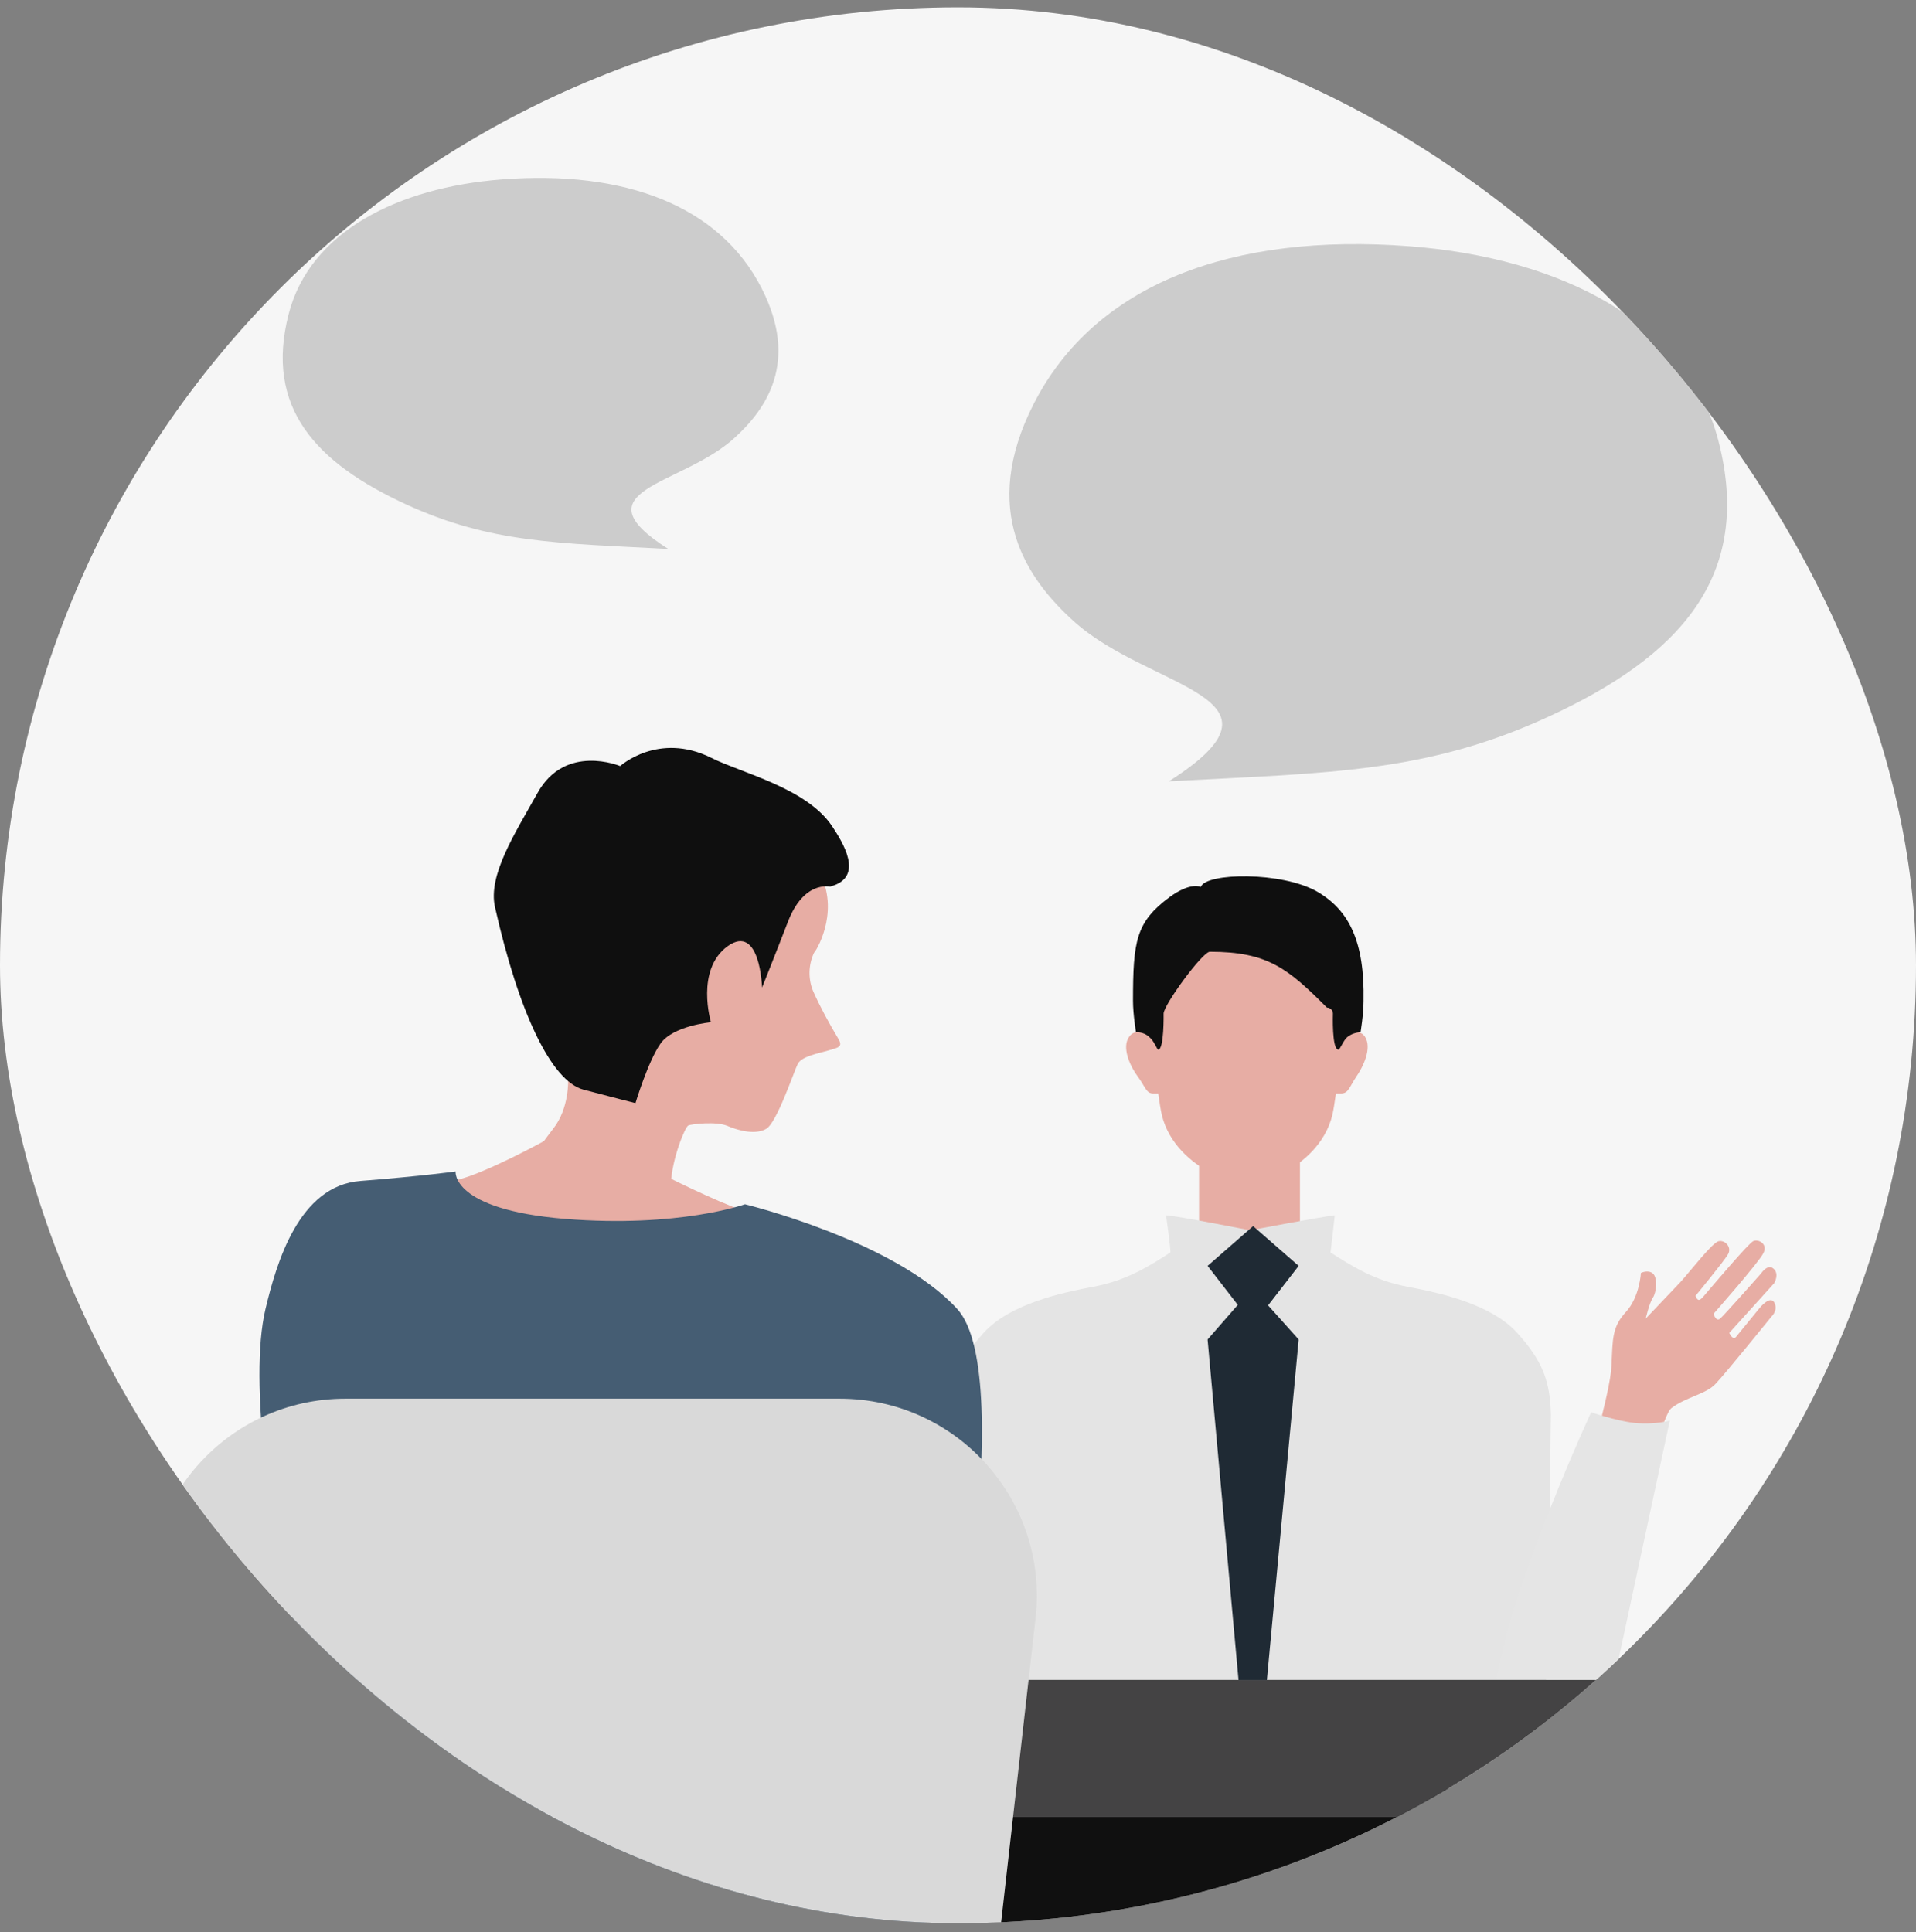 <svg width="118" height="119" viewBox="0 0 118 119" fill="none" xmlns="http://www.w3.org/2000/svg">
<rect x="0" y="0" width="118" height="119" fill="#808080" stroke="none"/>
<g clip-path="url(#clip0_2335_1117)">
<rect y="0.452" width="118" height="118" rx="59" fill="#F6F6F6"/>
<path d="M105.92 110.122H14.71V118.626H105.92V110.122Z" fill="#101010"/>
<path d="M107.423 103.467H13.198V111.914H107.423V103.467Z" fill="#444344"/>
<path d="M73.847 80.989V72.891V70.931L80.059 70.857V73.519V80.989H73.847Z" fill="#E7ADA4"/>
<path d="M84.051 63.832C83.644 63.277 82.867 63.684 82.609 63.869C82.683 62.723 82.719 61.835 82.719 61.835C82.719 55.549 76.803 56.215 76.803 56.215C76.803 56.215 70.887 55.549 70.887 61.835C70.887 61.835 70.924 62.723 70.998 63.869C70.739 63.721 69.963 63.277 69.556 63.832C69.038 64.497 69.63 65.718 70.074 66.309C70.517 66.901 70.591 67.345 70.998 67.345C71.183 67.345 71.294 67.345 71.331 67.345C71.405 67.862 71.479 68.343 71.553 68.676C71.996 70.487 73.439 71.634 74.437 72.151C75.435 72.669 76.803 72.817 76.803 72.817C76.803 72.817 78.171 72.669 79.17 72.151C80.168 71.634 81.61 70.487 82.054 68.676C82.128 68.343 82.202 67.862 82.276 67.345C82.35 67.345 82.424 67.345 82.609 67.345C83.052 67.345 83.126 66.901 83.533 66.309C83.94 65.718 84.531 64.534 84.051 63.832Z" fill="#E7ADA4"/>
<path d="M93.407 82.06C91.817 80.322 88.674 79.62 86.677 79.25C84.68 78.88 83.275 77.993 81.944 77.142L82.203 74.85C81.463 74.924 76.989 75.774 76.989 75.774C76.989 75.774 72.515 74.887 71.813 74.85C71.813 74.85 72.145 77.18 72.072 77.142C70.777 77.993 69.335 78.88 67.338 79.25C65.342 79.62 62.199 80.322 60.609 82.06C59.019 83.798 58.575 85.092 58.575 87.126C58.575 88.531 58.686 102.048 58.871 103.453H95.219C95.403 102.085 95.477 88.531 95.514 87.126C95.477 85.092 94.997 83.798 93.407 82.06Z" fill="#E4E4E4"/>
<path d="M79.981 77.966L77.176 81.588L74.372 77.966L77.176 75.516L79.981 77.966Z" fill="#1F2A34"/>
<path d="M78.023 103.475L79.981 82.5L77.97 80.255H76.33L74.372 82.5L76.277 103.475H78.023Z" fill="#1F2A34"/>
<path d="M81.129 54.921C78.947 53.662 74.249 53.75 73.956 54.625C73.367 54.422 72.554 54.865 72.029 55.255C69.959 56.788 69.777 57.953 69.777 61.65C69.777 62.464 69.962 63.573 69.962 63.573C69.962 63.573 70.443 63.536 70.776 63.869C71.072 64.091 71.256 64.645 71.33 64.645C71.7 64.645 71.663 62.427 71.663 62.427C71.663 61.896 74.057 58.618 74.51 58.618C78.101 58.618 79.33 59.666 81.721 62.057C81.942 62.057 82.09 62.242 82.09 62.427C82.09 62.427 82.016 64.645 82.423 64.645C82.534 64.645 82.719 64.091 82.978 63.869C83.348 63.573 83.791 63.573 83.791 63.573C83.791 63.573 83.976 62.501 83.976 61.65C84.05 57.99 83.089 56.067 81.129 54.921Z" fill="#0F0F0F"/>
<path d="M106.642 82.321C106.715 82.395 106.789 82.469 106.9 82.358C107.085 82.136 108.379 80.546 108.379 80.546C108.379 80.546 109.008 79.77 109.267 80.213C109.526 80.694 109.119 81.064 109.119 81.064C109.119 81.064 106.309 84.54 105.68 85.205C105.089 85.871 103.868 86.019 102.944 86.721C102.426 87.091 101.428 91.195 101.428 91.195H97.545C97.545 91.195 99.172 85.834 99.246 84.133C99.32 82.432 99.283 81.729 100.134 80.805C100.984 79.88 101.058 78.401 101.058 78.401C101.058 78.401 101.502 78.18 101.798 78.439C102.093 78.697 102.02 79.585 101.798 79.918C101.576 80.25 101.354 81.212 101.354 81.212C101.354 81.212 102.796 79.696 103.499 78.956C104.164 78.217 105.495 76.479 105.865 76.442C106.235 76.368 106.678 76.811 106.42 77.255C106.161 77.699 104.423 79.807 104.423 79.807C104.608 80.287 104.756 80.028 105.199 79.511C105.643 78.993 107.677 76.59 107.973 76.442C108.268 76.294 108.897 76.59 108.601 77.181C108.305 77.773 105.532 80.916 105.532 80.916C105.532 80.916 105.68 81.433 105.939 81.212C106.198 80.99 108.453 78.439 108.453 78.439C108.453 78.439 108.86 77.81 109.23 78.143C109.6 78.475 109.267 79.03 109.267 79.03L106.494 82.099C106.531 82.136 106.568 82.247 106.642 82.321Z" fill="#E7ADA4"/>
<path d="M99.427 103.379C99.908 101.161 102.838 87.496 102.838 87.496C102.838 87.496 101.95 87.755 100.693 87.644C99.436 87.496 97.994 86.978 97.994 86.978C97.994 86.978 93.326 97.05 92.143 103.379H99.427Z" fill="#E5E5E5"/>
<path d="M50.562 53.924C49.429 51.556 47.012 50.164 42.239 49.365C37.465 48.566 33.825 52.799 33.05 55.67C32.304 58.542 32.334 60.111 33.318 62.212C34.303 64.314 34.989 66.475 34.989 66.475C34.989 66.475 35.078 68.251 34.064 69.524C33.08 70.797 32.423 71.892 31.29 72.987C29.201 75 27.739 76.362 27.739 76.362L40.687 79.145C40.687 79.145 41.284 74.527 41.314 72.958C41.373 71.389 42.179 69.435 42.388 69.317C42.597 69.228 44.118 69.05 44.804 69.346C45.491 69.642 46.535 69.909 47.191 69.524C47.848 69.139 48.892 66.001 49.13 65.528C49.369 65.054 50.413 64.876 51.01 64.699C51.607 64.521 51.935 64.492 51.636 63.989C51.07 63.041 50.533 62.064 50.085 61.058C49.757 60.288 49.787 59.4 50.145 58.66C50.205 58.66 51.696 56.322 50.562 53.924Z" fill="#E7ADA4"/>
<path d="M46.933 60.824C46.933 60.824 47.787 58.689 48.552 56.702C49.641 53.974 51.406 54.715 51.141 54.597C53.289 54.033 51.877 51.839 51.23 50.86C49.641 48.518 45.639 47.599 43.814 46.679C40.548 45.048 38.194 47.183 38.194 47.183C38.194 47.183 34.81 45.76 33.103 48.844C31.691 51.364 30.043 53.915 30.485 55.872C31.956 62.395 33.957 66.576 35.928 67.11C37.723 67.585 39.136 67.941 39.136 67.941C39.136 67.941 39.901 65.39 40.666 64.293C41.431 63.166 43.785 62.959 43.785 62.959C43.785 62.959 42.814 59.727 44.815 58.274C46.816 56.85 46.933 60.824 46.933 60.824Z" fill="#0F0F0F"/>
<path d="M28.809 72.476C26.493 73.281 23.818 73.018 21.606 74.076C20.251 74.725 19.472 75.944 19.472 75.944H49.084C49.084 75.944 47.813 75.288 45.882 74.61C43.946 73.93 41.08 72.476 41.08 72.476L33.878 70.075C33.878 70.075 30.878 71.756 28.809 72.476Z" fill="#E7ADA4"/>
<path d="M45.879 74.171C45.879 74.171 55.119 76.414 58.955 80.623C62.79 84.832 58.154 108.38 58.154 108.38L56.977 118.627H22.647C22.647 118.627 19.591 106.057 18.139 100.22C16.687 94.383 15.292 85.072 16.35 80.623C17.028 77.783 18.401 73.019 22.205 72.735C26.009 72.435 28.06 72.151 28.06 72.151C28.06 72.151 27.761 74.486 34.784 75.07C41.791 75.638 45.879 74.171 45.879 74.171Z" fill="#455D73"/>
<path d="M9.205 99.659C8.389 92.455 14.024 86.144 21.275 86.144H51.708C58.958 86.144 64.594 92.455 63.778 99.659L61.611 118.791H11.371L9.205 99.659Z" fill="#D9D9D9"/>
<path d="M63.674 24.851C60.286 31.473 63.264 35.69 66.168 38.297C70.845 42.498 80.252 42.855 71.99 48.121C81.833 47.595 87.806 47.613 95.336 44.156C103.399 40.453 107.999 35.533 105.832 27.154C103.949 19.871 96.155 15.879 86.782 15.164C75.916 14.335 67.454 17.466 63.674 24.851Z" fill="#CCCCCC"/>
<path d="M46.898 17.738C49.237 22.312 47.18 25.224 45.175 27.026C41.944 29.927 35.447 30.174 41.154 33.81C34.355 33.447 30.23 33.459 25.029 31.072C19.46 28.514 16.283 25.116 17.78 19.329C19.08 14.299 24.464 11.541 30.937 11.048C38.442 10.475 44.287 12.638 46.898 17.738Z" fill="#CCCCCC"/>
</g>
<defs>
<clipPath id="clip0_2335_1117">
<rect y="0.452" width="118" height="118" rx="59" fill="white"/>
</clipPath>
</defs>
</svg>
